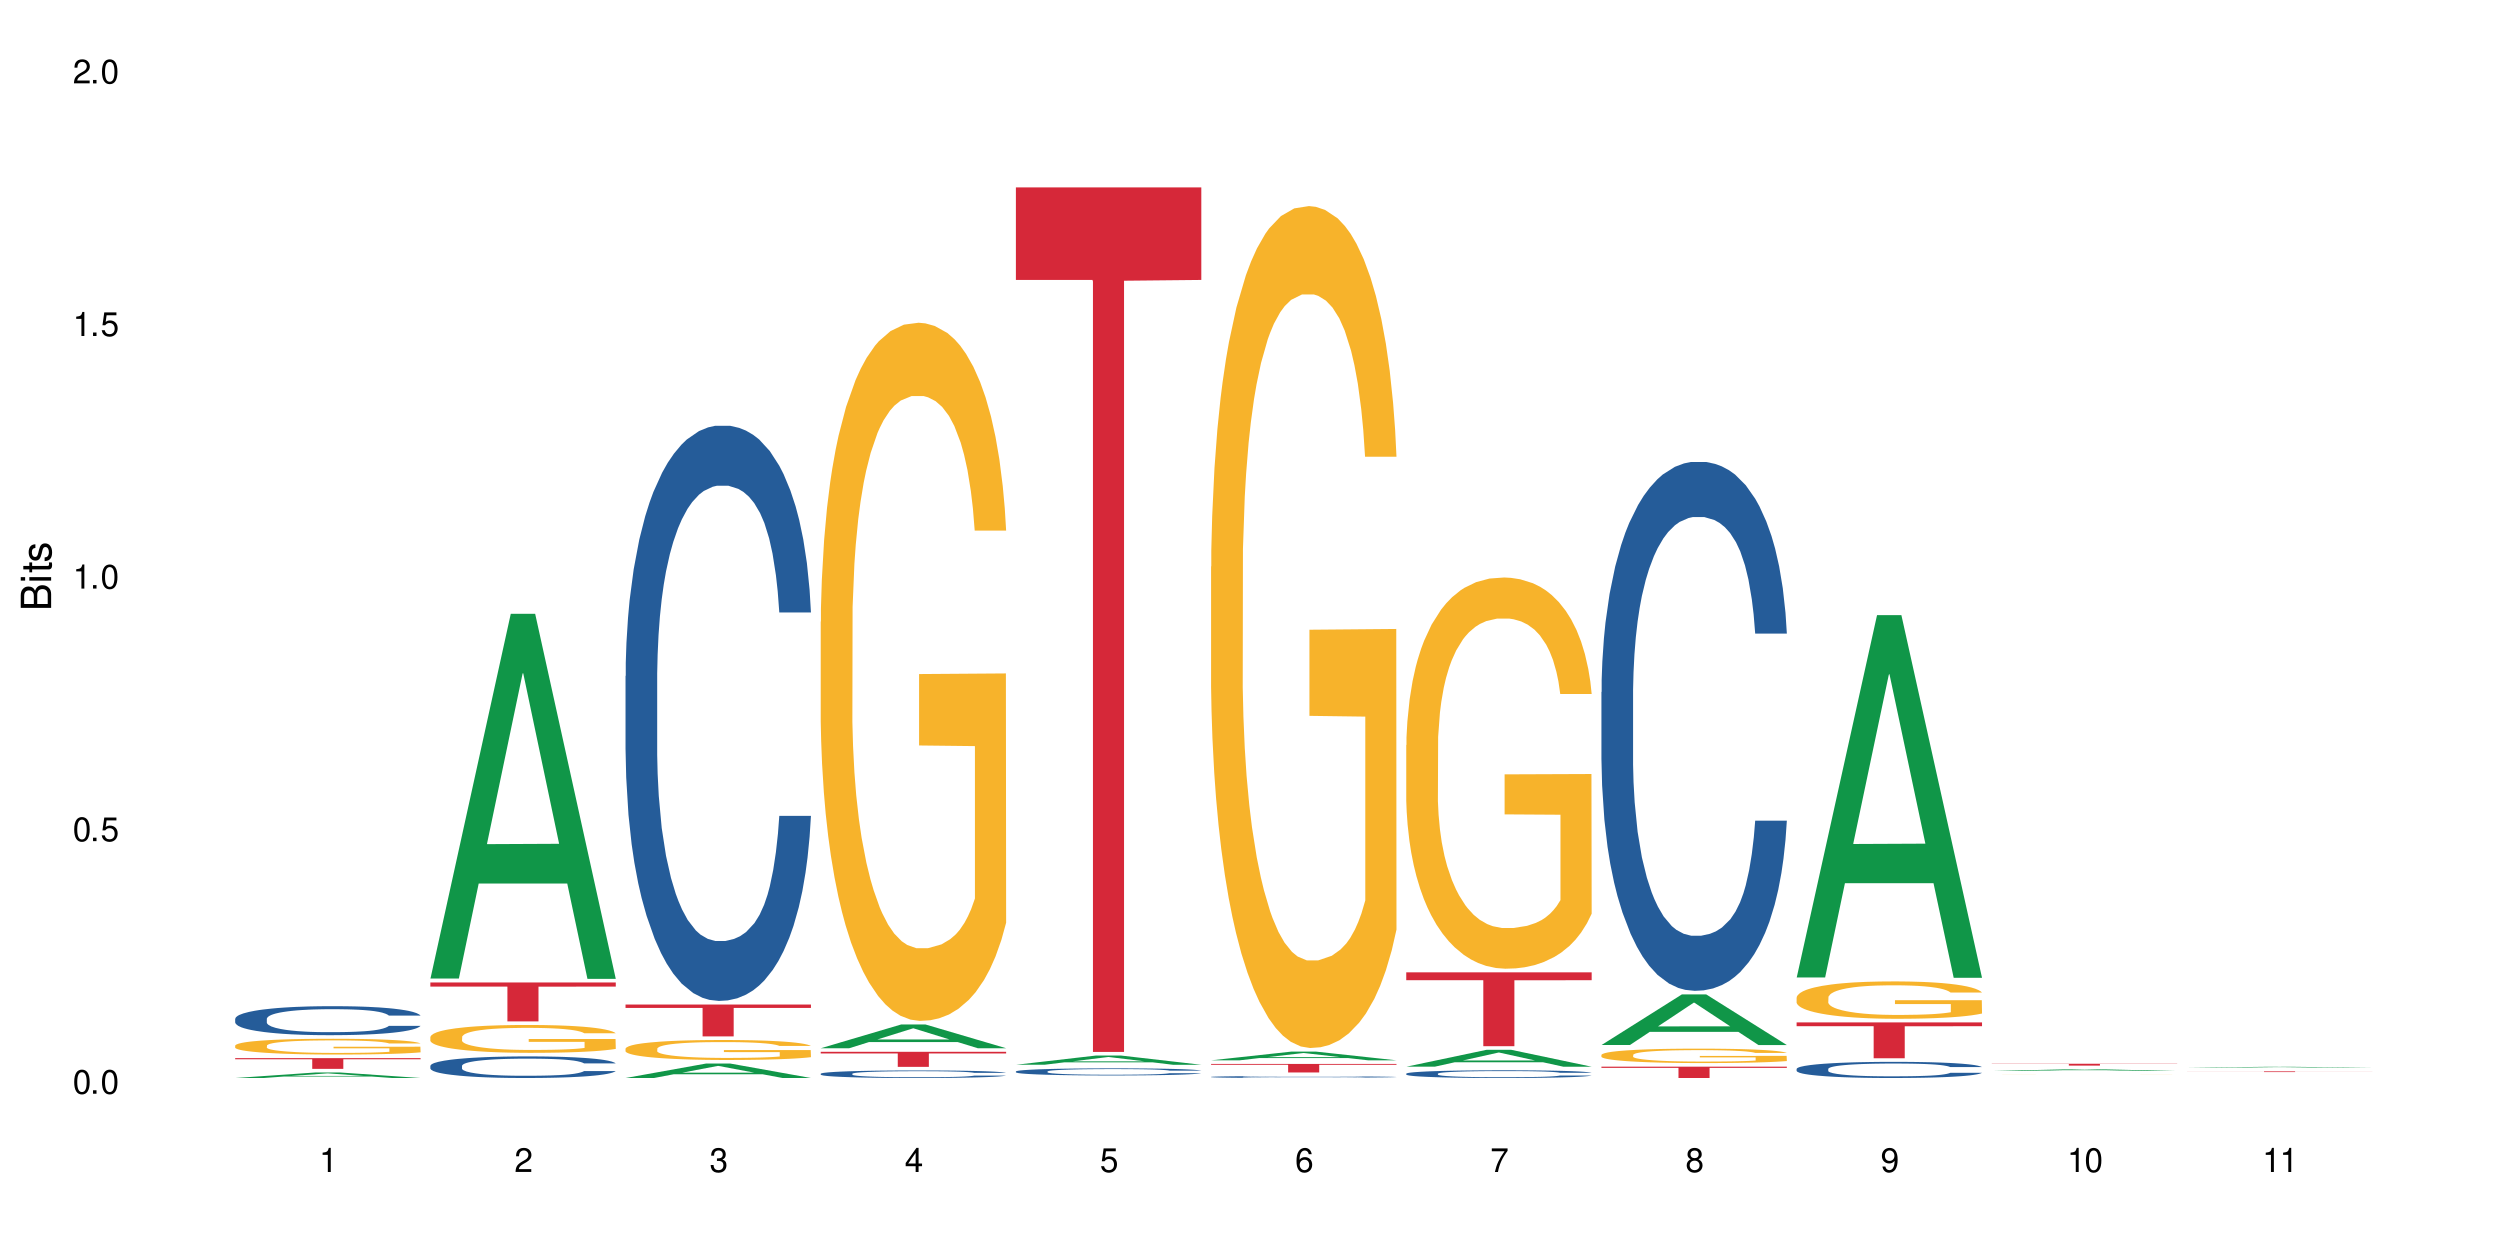 <?xml version="1.0" encoding="UTF-8"?>
<svg xmlns="http://www.w3.org/2000/svg" xmlns:xlink="http://www.w3.org/1999/xlink" width="720" height="360" viewBox="0 0 720 360">
<defs>
<g>
<g id="glyph-0-0">
</g>
<g id="glyph-0-1">
<path d="M 2.641 -6.938 C 2 -6.938 1.422 -6.656 1.078 -6.172 C 0.641 -5.562 0.406 -4.641 0.406 -3.359 C 0.406 -1.016 1.188 0.219 2.641 0.219 C 4.078 0.219 4.859 -1.016 4.859 -3.297 C 4.859 -4.641 4.656 -5.547 4.203 -6.172 C 3.844 -6.656 3.281 -6.938 2.641 -6.938 Z M 2.641 -6.188 C 3.547 -6.188 4 -5.25 4 -3.375 C 4 -1.406 3.562 -0.484 2.625 -0.484 C 1.734 -0.484 1.281 -1.438 1.281 -3.344 C 1.281 -5.25 1.734 -6.188 2.641 -6.188 Z M 2.641 -6.188 "/>
</g>
<g id="glyph-0-2">
<path d="M 1.828 -1 L 0.828 -1 L 0.828 0 L 1.828 0 Z M 1.828 -1 "/>
</g>
<g id="glyph-0-3">
<path d="M 4.562 -6.797 L 1.062 -6.797 L 0.547 -3.094 L 1.328 -3.094 C 1.719 -3.562 2.047 -3.734 2.578 -3.734 C 3.484 -3.734 4.062 -3.109 4.062 -2.094 C 4.062 -1.125 3.484 -0.531 2.578 -0.531 C 1.828 -0.531 1.375 -0.906 1.188 -1.672 L 0.328 -1.672 C 0.453 -1.109 0.547 -0.844 0.75 -0.594 C 1.125 -0.078 1.828 0.219 2.594 0.219 C 3.969 0.219 4.922 -0.781 4.922 -2.219 C 4.922 -3.562 4.031 -4.484 2.719 -4.484 C 2.25 -4.484 1.859 -4.359 1.469 -4.062 L 1.734 -5.969 L 4.562 -5.969 Z M 4.562 -6.797 "/>
</g>
<g id="glyph-0-4">
<path d="M 2.484 -4.938 L 2.484 0 L 3.328 0 L 3.328 -6.938 L 2.766 -6.938 C 2.469 -5.875 2.281 -5.734 0.984 -5.562 L 0.984 -4.938 Z M 2.484 -4.938 "/>
</g>
<g id="glyph-0-5">
<path d="M 4.859 -0.828 L 1.281 -0.828 C 1.359 -1.406 1.672 -1.781 2.5 -2.281 L 3.469 -2.828 C 4.406 -3.344 4.906 -4.062 4.906 -4.906 C 4.906 -5.484 4.672 -6.031 4.266 -6.406 C 3.859 -6.766 3.375 -6.938 2.719 -6.938 C 1.859 -6.938 1.219 -6.625 0.844 -6.031 C 0.609 -5.672 0.5 -5.234 0.484 -4.531 L 1.328 -4.531 C 1.359 -5.016 1.406 -5.281 1.531 -5.516 C 1.75 -5.938 2.188 -6.203 2.703 -6.203 C 3.469 -6.203 4.031 -5.641 4.031 -4.891 C 4.031 -4.344 3.719 -3.859 3.125 -3.516 L 2.234 -3 C 0.812 -2.172 0.406 -1.531 0.328 -0.016 L 4.859 -0.016 Z M 4.859 -0.828 "/>
</g>
<g id="glyph-0-6">
<path d="M 2.125 -3.188 L 2.578 -3.188 C 3.5 -3.188 3.984 -2.766 3.984 -1.922 C 3.984 -1.062 3.469 -0.531 2.594 -0.531 C 1.656 -0.531 1.203 -1 1.156 -2.016 L 0.312 -2.016 C 0.344 -1.453 0.438 -1.094 0.609 -0.781 C 0.953 -0.109 1.625 0.219 2.547 0.219 C 3.953 0.219 4.859 -0.625 4.859 -1.938 C 4.859 -2.828 4.516 -3.297 3.703 -3.594 C 4.344 -3.844 4.656 -4.328 4.656 -5.031 C 4.656 -6.219 3.875 -6.938 2.578 -6.938 C 1.203 -6.938 0.484 -6.172 0.453 -4.703 L 1.297 -4.703 C 1.312 -5.125 1.344 -5.359 1.453 -5.578 C 1.641 -5.969 2.062 -6.203 2.594 -6.203 C 3.344 -6.203 3.797 -5.75 3.797 -5 C 3.797 -4.516 3.609 -4.219 3.25 -4.047 C 3.016 -3.953 2.703 -3.922 2.125 -3.906 Z M 2.125 -3.188 "/>
</g>
<g id="glyph-0-7">
<path d="M 3.141 -1.672 L 3.141 0 L 3.984 0 L 3.984 -1.672 L 4.984 -1.672 L 4.984 -2.438 L 3.984 -2.438 L 3.984 -6.938 L 3.359 -6.938 L 0.266 -2.578 L 0.266 -1.672 Z M 3.141 -2.438 L 1 -2.438 L 3.141 -5.5 Z M 3.141 -2.438 "/>
</g>
<g id="glyph-0-8">
<path d="M 4.781 -5.125 C 4.609 -6.266 3.891 -6.938 2.844 -6.938 C 2.094 -6.938 1.422 -6.578 1.031 -5.953 C 0.594 -5.266 0.406 -4.422 0.406 -3.172 C 0.406 -2 0.578 -1.25 0.984 -0.641 C 1.359 -0.078 1.953 0.219 2.703 0.219 C 3.984 0.219 4.922 -0.75 4.922 -2.094 C 4.922 -3.375 4.062 -4.281 2.844 -4.281 C 2.172 -4.281 1.641 -4.031 1.281 -3.516 C 1.281 -5.234 1.828 -6.188 2.797 -6.188 C 3.391 -6.188 3.797 -5.797 3.938 -5.125 Z M 2.734 -3.531 C 3.547 -3.531 4.062 -2.953 4.062 -2.031 C 4.062 -1.156 3.484 -0.531 2.703 -0.531 C 1.922 -0.531 1.328 -1.188 1.328 -2.078 C 1.328 -2.938 1.906 -3.531 2.734 -3.531 Z M 2.734 -3.531 "/>
</g>
<g id="glyph-0-9">
<path d="M 4.984 -6.797 L 0.438 -6.797 L 0.438 -5.969 L 4.109 -5.969 C 2.5 -3.656 1.828 -2.234 1.328 0 L 2.219 0 C 2.594 -2.172 3.453 -4.047 4.984 -6.094 Z M 4.984 -6.797 "/>
</g>
<g id="glyph-0-10">
<path d="M 3.75 -3.656 C 4.469 -4.094 4.688 -4.438 4.688 -5.078 C 4.688 -6.172 3.844 -6.938 2.641 -6.938 C 1.438 -6.938 0.594 -6.172 0.594 -5.094 C 0.594 -4.438 0.812 -4.094 1.516 -3.656 C 0.734 -3.266 0.359 -2.703 0.359 -1.922 C 0.359 -0.656 1.281 0.219 2.641 0.219 C 3.984 0.219 4.922 -0.656 4.922 -1.922 C 4.922 -2.703 4.531 -3.266 3.75 -3.656 Z M 2.641 -6.188 C 3.359 -6.188 3.812 -5.75 3.812 -5.062 C 3.812 -4.406 3.344 -3.984 2.641 -3.984 C 1.922 -3.984 1.453 -4.406 1.453 -5.078 C 1.453 -5.75 1.922 -6.188 2.641 -6.188 Z M 2.641 -3.266 C 3.484 -3.266 4.062 -2.719 4.062 -1.906 C 4.062 -1.078 3.484 -0.531 2.625 -0.531 C 1.797 -0.531 1.219 -1.094 1.219 -1.906 C 1.219 -2.719 1.781 -3.266 2.641 -3.266 Z M 2.641 -3.266 "/>
</g>
<g id="glyph-0-11">
<path d="M 0.516 -1.578 C 0.672 -0.453 1.406 0.219 2.438 0.219 C 3.188 0.219 3.859 -0.141 4.266 -0.766 C 4.688 -1.453 4.891 -2.297 4.891 -3.547 C 4.891 -4.719 4.703 -5.453 4.312 -6.078 C 3.938 -6.641 3.344 -6.938 2.594 -6.938 C 1.297 -6.938 0.359 -5.969 0.359 -4.625 C 0.359 -3.344 1.234 -2.453 2.453 -2.453 C 3.094 -2.453 3.578 -2.672 4.016 -3.203 C 4 -1.484 3.469 -0.531 2.5 -0.531 C 1.906 -0.531 1.484 -0.906 1.359 -1.578 Z M 2.578 -6.203 C 3.375 -6.203 3.969 -5.531 3.969 -4.641 C 3.969 -3.797 3.391 -3.188 2.547 -3.188 C 1.734 -3.188 1.234 -3.766 1.234 -4.688 C 1.234 -5.562 1.797 -6.203 2.578 -6.203 Z M 2.578 -6.203 "/>
</g>
<g id="glyph-1-0">
</g>
<g id="glyph-1-1">
<path d="M 0 -0.953 L 0 -4.891 C 0 -5.719 -0.234 -6.344 -0.734 -6.797 C -1.188 -7.234 -1.812 -7.469 -2.5 -7.469 C -3.547 -7.469 -4.188 -7 -4.625 -5.875 C -4.984 -6.688 -5.625 -7.094 -6.531 -7.094 C -7.172 -7.094 -7.734 -6.859 -8.141 -6.391 C -8.562 -5.922 -8.75 -5.344 -8.75 -4.5 L -8.75 -0.953 Z M -4.984 -2.062 L -7.766 -2.062 L -7.766 -4.219 C -7.766 -4.844 -7.688 -5.203 -7.453 -5.5 C -7.219 -5.812 -6.859 -5.969 -6.375 -5.969 C -5.891 -5.969 -5.531 -5.812 -5.297 -5.5 C -5.062 -5.203 -4.984 -4.844 -4.984 -4.219 Z M -0.984 -2.062 L -4 -2.062 L -4 -4.781 C -4 -5.766 -3.438 -6.359 -2.484 -6.359 C -1.547 -6.359 -0.984 -5.766 -0.984 -4.781 Z M -0.984 -2.062 "/>
</g>
<g id="glyph-1-2">
<path d="M -6.281 -1.797 L -6.281 -0.797 L 0 -0.797 L 0 -1.797 Z M -8.75 -1.797 L -8.75 -0.797 L -7.484 -0.797 L -7.484 -1.797 Z M -8.75 -1.797 "/>
</g>
<g id="glyph-1-3">
<path d="M -6.281 -3.047 L -6.281 -2.016 L -8.016 -2.016 L -8.016 -1.016 L -6.281 -1.016 L -6.281 -0.172 L -5.469 -0.172 L -5.469 -1.016 L -0.719 -1.016 C -0.078 -1.016 0.281 -1.453 0.281 -2.234 C 0.281 -2.5 0.25 -2.719 0.188 -3.047 L -0.641 -3.047 C -0.609 -2.906 -0.594 -2.766 -0.594 -2.562 C -0.594 -2.141 -0.719 -2.016 -1.156 -2.016 L -5.469 -2.016 L -5.469 -3.047 Z M -6.281 -3.047 "/>
</g>
<g id="glyph-1-4">
<path d="M -4.531 -5.25 C -5.766 -5.25 -6.469 -4.422 -6.469 -2.969 C -6.469 -1.516 -5.719 -0.562 -4.547 -0.562 C -3.562 -0.562 -3.094 -1.062 -2.734 -2.562 L -2.516 -3.484 C -2.344 -4.188 -2.094 -4.469 -1.641 -4.469 C -1.047 -4.469 -0.641 -3.875 -0.641 -3 C -0.641 -2.453 -0.797 -2 -1.062 -1.75 C -1.25 -1.594 -1.422 -1.531 -1.875 -1.469 L -1.875 -0.406 C -0.422 -0.453 0.281 -1.266 0.281 -2.922 C 0.281 -4.5 -0.5 -5.516 -1.719 -5.516 C -2.656 -5.516 -3.172 -4.984 -3.469 -3.734 L -3.703 -2.766 C -3.891 -1.953 -4.156 -1.609 -4.594 -1.609 C -5.188 -1.609 -5.547 -2.125 -5.547 -2.938 C -5.547 -3.75 -5.203 -4.172 -4.531 -4.203 Z M -4.531 -5.25 "/>
</g>
</g>
</defs>
<rect x="-72" y="-36" width="864" height="432" fill="rgb(100%, 100%, 100%)" fill-opacity="1"/>
<path fill-rule="nonzero" fill="rgb(6.275%, 58.824%, 28.235%)" fill-opacity="1" d="M 67.73 310.465 L 67.789 310.465 L 90.895 308.871 L 97.91 308.871 L 121.133 310.465 L 112.973 310.465 L 107.152 310.051 L 81.652 310.051 L 75.945 310.465 L 67.73 310.465 L 84.105 309.879 L 104.816 309.875 L 94.488 309.133 L 94.375 309.129 L 94.262 309.133 L 84.047 309.875 L 84.105 309.879 Z M 67.73 310.465 "/>
<path fill-rule="nonzero" fill="rgb(14.51%, 36.078%, 60%)" fill-opacity="1" d="M 67.73 293.418 L 67.797 293.41 L 67.797 293.227 L 67.992 292.938 L 68.449 292.57 L 68.902 292.316 L 70.074 291.867 L 71.703 291.434 L 73.398 291.098 L 74.633 290.898 L 75.742 290.746 L 78.281 290.465 L 79.91 290.316 L 81.668 290.188 L 83.816 290.059 L 85.379 289.984 L 88.895 289.859 L 91.5 289.809 L 93.52 289.785 L 97.883 289.785 L 100.488 289.816 L 102.375 289.852 L 104.461 289.914 L 106.219 289.984 L 109.281 290.148 L 112.016 290.363 L 113.254 290.484 L 115.207 290.723 L 116.703 290.953 L 117.746 291.148 L 118.918 291.434 L 119.961 291.777 L 120.742 292.164 L 121.133 292.492 L 112.016 292.492 L 111.559 292.188 L 111.039 291.953 L 110.062 291.637 L 109.086 291.418 L 107.715 291.195 L 106.48 291.051 L 104.785 290.906 L 103.289 290.812 L 101.727 290.746 L 100.227 290.699 L 97.363 290.652 L 94.039 290.652 L 92.805 290.668 L 90.262 290.73 L 88.895 290.785 L 86.941 290.891 L 85.574 290.988 L 83.945 291.141 L 82.84 291.273 L 81.473 291.469 L 80.496 291.645 L 79.387 291.898 L 78.738 292.09 L 78.152 292.301 L 77.629 292.555 L 77.238 292.82 L 76.977 293.105 L 76.848 293.379 L 76.848 294.562 L 76.977 294.836 L 77.305 295.156 L 78.152 295.621 L 79.387 296.027 L 80.82 296.348 L 82.188 296.578 L 82.969 296.684 L 84.012 296.805 L 85.641 296.957 L 87.984 297.109 L 89.352 297.172 L 91.438 297.234 L 93.586 297.262 L 96.449 297.262 L 98.988 297.234 L 100.684 297.195 L 102.441 297.133 L 104.852 297.004 L 106.348 296.883 L 107.652 296.738 L 108.629 296.59 L 109.281 296.469 L 110.258 296.234 L 111.039 295.973 L 111.625 295.707 L 112.016 295.445 L 121.133 295.445 L 120.742 295.754 L 120.156 296.051 L 119.57 296.27 L 118.656 296.539 L 117.613 296.773 L 116.117 297.043 L 114.879 297.219 L 113.254 297.41 L 111.754 297.555 L 110.125 297.684 L 107.715 297.836 L 106.152 297.91 L 104.461 297.98 L 102.441 298.043 L 99.902 298.094 L 97.168 298.125 L 94.625 298.133 L 91.891 298.117 L 89.871 298.086 L 87.203 298.02 L 83.883 297.883 L 81.473 297.738 L 79.582 297.59 L 77.957 297.438 L 76.133 297.234 L 73.789 296.898 L 72.355 296.637 L 71.379 296.422 L 70.27 296.125 L 69.488 295.859 L 68.578 295.43 L 67.926 294.891 L 67.73 294.469 Z M 67.73 293.418 "/>
<path fill-rule="nonzero" fill="rgb(96.863%, 70.196%, 16.863%)" fill-opacity="1" d="M 67.73 301.113 L 67.797 301.109 L 67.797 301.023 L 68.055 300.836 L 68.707 300.578 L 69.555 300.367 L 70.465 300.203 L 71.051 300.113 L 72.027 299.988 L 72.875 299.898 L 75.023 299.711 L 77.762 299.539 L 79.258 299.461 L 80.949 299.391 L 83.359 299.312 L 84.469 299.285 L 87.855 299.219 L 91.695 299.176 L 95.93 299.164 L 97.883 299.168 L 100.555 299.184 L 104.199 299.23 L 106.285 299.27 L 107.91 299.312 L 109.605 299.367 L 111.688 299.449 L 113.645 299.551 L 115.207 299.648 L 116.77 299.773 L 118.07 299.906 L 119.18 300.051 L 120.156 300.227 L 120.742 300.371 L 121.133 300.52 L 112.078 300.52 L 111.559 300.371 L 110.973 300.262 L 109.996 300.121 L 109.02 300.023 L 108.043 299.945 L 106.219 299.836 L 104.656 299.77 L 102.703 299.711 L 100.812 299.676 L 98.664 299.648 L 97.363 299.641 L 93.91 299.641 L 90.785 299.672 L 88.961 299.703 L 87.66 299.738 L 85.836 299.801 L 84.727 299.848 L 84.078 299.883 L 82.125 300.012 L 80.82 300.129 L 80.105 300.207 L 79.191 300.332 L 78.543 300.441 L 77.824 300.609 L 77.434 300.734 L 76.914 301.016 L 76.848 301.766 L 77.043 301.922 L 77.434 302.094 L 77.957 302.242 L 78.738 302.398 L 79.52 302.52 L 80.887 302.684 L 82.059 302.789 L 82.969 302.859 L 84.727 302.973 L 85.445 303.012 L 87.137 303.086 L 88.895 303.145 L 91.047 303.191 L 92.672 303.219 L 95.277 303.238 L 98.598 303.238 L 102.508 303.215 L 104.98 303.18 L 106.676 303.148 L 107.781 303.117 L 109.148 303.074 L 110.125 303.031 L 111.039 302.984 L 112.145 302.914 L 112.145 301.922 L 96.059 301.918 L 96.059 301.453 L 121.066 301.449 L 121.133 303.074 L 119.766 303.184 L 118.07 303.293 L 116.441 303.375 L 114.75 303.445 L 112.34 303.523 L 110.387 303.574 L 107.391 303.633 L 104.656 303.672 L 101.789 303.695 L 99.25 303.707 L 96.254 303.711 L 93.586 303.703 L 90.719 303.68 L 88.441 303.645 L 86.355 303.605 L 84.273 303.551 L 81.668 303.465 L 79.973 303.391 L 78.215 303.305 L 76.457 303.203 L 74.895 303.09 L 73.852 303 L 72.812 302.902 L 71.703 302.777 L 70.66 302.637 L 69.879 302.508 L 69.164 302.363 L 68.645 302.227 L 68.121 302.039 L 67.859 301.887 L 67.73 301.762 Z M 67.73 301.113 "/>
<path fill-rule="nonzero" fill="rgb(83.922%, 15.686%, 22.353%)" fill-opacity="1" d="M 67.73 304.742 L 121.133 304.742 L 121.133 305.074 L 98.875 305.078 L 98.875 307.84 L 89.922 307.84 L 89.922 305.078 L 89.793 305.074 L 67.73 305.074 Z M 67.73 304.742 "/>
<path fill-rule="nonzero" fill="rgb(6.275%, 58.824%, 28.235%)" fill-opacity="1" d="M 123.941 281.816 L 124 281.715 L 147.105 176.766 L 154.125 176.766 L 177.344 281.914 L 169.184 281.914 L 163.367 254.465 L 137.863 254.465 L 132.156 281.816 L 123.941 281.816 L 140.316 243.113 L 161.027 243.012 L 150.699 193.945 L 150.586 193.844 L 150.473 194.141 L 140.258 243.012 L 140.316 243.113 Z M 123.941 281.816 "/>
<path fill-rule="nonzero" fill="rgb(14.51%, 36.078%, 60%)" fill-opacity="1" d="M 123.941 306.953 L 124.008 306.949 L 124.008 306.812 L 124.203 306.594 L 124.66 306.324 L 125.113 306.137 L 126.285 305.801 L 127.914 305.477 L 129.609 305.227 L 130.844 305.078 L 131.953 304.965 L 134.492 304.754 L 136.121 304.645 L 137.879 304.551 L 140.027 304.453 L 141.59 304.395 L 145.109 304.305 L 147.711 304.266 L 149.73 304.246 L 154.094 304.246 L 156.699 304.27 L 158.59 304.301 L 160.672 304.344 L 162.43 304.395 L 165.492 304.52 L 168.227 304.68 L 169.465 304.77 L 171.418 304.945 L 172.914 305.117 L 173.957 305.266 L 175.129 305.477 L 176.172 305.73 L 176.953 306.02 L 177.344 306.266 L 168.227 306.266 L 167.77 306.039 L 167.25 305.863 L 166.273 305.629 L 165.297 305.465 L 163.93 305.301 L 162.691 305.191 L 160.996 305.082 L 159.5 305.016 L 157.938 304.965 L 156.438 304.93 L 153.574 304.895 L 150.254 304.895 L 149.016 304.906 L 146.477 304.953 L 145.109 304.992 L 143.152 305.07 L 141.785 305.145 L 140.156 305.258 L 139.051 305.355 L 137.684 305.504 L 136.707 305.633 L 135.598 305.824 L 134.949 305.965 L 134.363 306.125 L 133.84 306.312 L 133.449 306.512 L 133.191 306.719 L 133.059 306.926 L 133.059 307.805 L 133.191 308.012 L 133.516 308.25 L 134.363 308.598 L 135.598 308.898 L 137.031 309.137 L 138.398 309.309 L 139.18 309.387 L 140.223 309.477 L 141.852 309.59 L 144.195 309.703 L 145.562 309.75 L 147.648 309.797 L 149.797 309.816 L 152.66 309.816 L 155.203 309.797 L 156.895 309.766 L 158.652 309.723 L 161.062 309.625 L 162.559 309.535 L 163.863 309.426 L 164.84 309.316 L 165.492 309.227 L 166.469 309.051 L 167.25 308.859 L 167.836 308.66 L 168.227 308.465 L 177.344 308.465 L 176.953 308.691 L 176.367 308.914 L 175.781 309.078 L 174.867 309.277 L 173.828 309.453 L 172.328 309.652 L 171.09 309.785 L 169.465 309.926 L 167.965 310.035 L 166.336 310.129 L 163.93 310.246 L 162.363 310.301 L 160.672 310.352 L 158.652 310.398 L 156.113 310.438 L 153.379 310.461 L 150.84 310.465 L 148.102 310.453 L 146.086 310.434 L 143.414 310.383 L 140.094 310.277 L 137.684 310.172 L 135.793 310.062 L 134.168 309.949 L 132.344 309.797 L 130 309.547 L 128.566 309.352 L 127.59 309.191 L 126.48 308.973 L 125.699 308.773 L 124.789 308.453 L 124.137 308.051 L 123.941 307.738 Z M 123.941 306.953 "/>
<path fill-rule="nonzero" fill="rgb(96.863%, 70.196%, 16.863%)" fill-opacity="1" d="M 123.941 298.629 L 124.008 298.621 L 124.008 298.477 L 124.27 298.145 L 124.918 297.691 L 125.766 297.316 L 126.676 297.023 L 127.266 296.871 L 128.242 296.648 L 129.086 296.488 L 131.234 296.16 L 133.973 295.852 L 135.469 295.719 L 137.164 295.594 L 139.57 295.453 L 140.68 295.402 L 144.066 295.285 L 147.906 295.211 L 152.141 295.191 L 154.094 295.199 L 156.766 295.227 L 160.41 295.309 L 162.496 295.383 L 164.125 295.453 L 165.816 295.551 L 167.902 295.695 L 169.855 295.871 L 171.418 296.047 L 172.98 296.27 L 174.281 296.504 L 175.391 296.758 L 176.367 297.066 L 176.953 297.324 L 177.344 297.582 L 168.293 297.582 L 167.77 297.324 L 167.184 297.125 L 166.207 296.883 L 165.23 296.707 L 164.254 296.57 L 162.43 296.379 L 160.867 296.262 L 158.914 296.16 L 157.023 296.094 L 154.875 296.047 L 153.574 296.035 L 150.121 296.035 L 146.996 296.086 L 145.172 296.145 L 143.871 296.203 L 142.047 296.312 L 140.941 296.398 L 140.289 296.457 L 138.336 296.688 L 137.031 296.891 L 136.316 297.031 L 135.402 297.25 L 134.754 297.449 L 134.035 297.742 L 133.645 297.961 L 133.125 298.461 L 133.059 299.781 L 133.254 300.059 L 133.645 300.359 L 134.168 300.621 L 134.949 300.902 L 135.73 301.113 L 137.098 301.398 L 138.27 301.59 L 139.18 301.715 L 140.941 301.914 L 141.656 301.98 L 143.348 302.109 L 145.109 302.215 L 147.258 302.301 L 148.883 302.344 L 151.488 302.383 L 154.812 302.383 L 158.719 302.34 L 161.191 302.281 L 162.887 302.219 L 163.992 302.168 L 165.359 302.09 L 166.336 302.016 L 167.25 301.934 L 168.355 301.809 L 168.355 300.059 L 152.27 300.051 L 152.27 299.23 L 177.277 299.223 L 177.344 302.09 L 175.977 302.285 L 174.281 302.477 L 172.656 302.625 L 170.961 302.75 L 168.551 302.887 L 166.598 302.977 L 163.602 303.078 L 160.867 303.145 L 158 303.188 L 155.461 303.211 L 152.465 303.219 L 149.797 303.203 L 146.93 303.16 L 144.652 303.102 L 142.566 303.027 L 140.484 302.934 L 137.879 302.777 L 136.188 302.652 L 134.426 302.5 L 132.668 302.316 L 131.105 302.117 L 130.062 301.965 L 129.023 301.789 L 127.914 301.566 L 126.871 301.32 L 126.09 301.09 L 125.375 300.836 L 124.855 300.594 L 124.332 300.262 L 124.074 300 L 123.941 299.773 Z M 123.941 298.629 "/>
<path fill-rule="nonzero" fill="rgb(83.922%, 15.686%, 22.353%)" fill-opacity="1" d="M 123.941 282.945 L 177.344 282.945 L 177.344 284.145 L 155.086 284.156 L 155.086 294.16 L 146.133 294.16 L 146.133 284.164 L 146.004 284.145 L 123.941 284.145 Z M 123.941 282.945 "/>
<path fill-rule="nonzero" fill="rgb(6.275%, 58.824%, 28.235%)" fill-opacity="1" d="M 180.152 310.461 L 180.211 310.457 L 203.316 306.305 L 210.336 306.305 L 233.555 310.465 L 225.395 310.465 L 219.578 309.379 L 194.074 309.379 L 188.371 310.461 L 180.152 310.461 L 196.527 308.93 L 217.238 308.926 L 206.91 306.984 L 206.797 306.98 L 206.684 306.992 L 196.473 308.926 L 196.527 308.93 Z M 180.152 310.461 "/>
<path fill-rule="nonzero" fill="rgb(14.51%, 36.078%, 60%)" fill-opacity="1" d="M 180.152 194.703 L 180.219 194.551 L 180.219 190.918 L 180.414 185.164 L 180.871 177.895 L 181.324 172.898 L 182.5 163.965 L 184.125 155.336 L 185.82 148.676 L 187.059 144.738 L 188.164 141.711 L 190.703 136.109 L 192.332 133.23 L 194.09 130.656 L 196.238 128.082 L 197.801 126.57 L 201.32 124.148 L 203.922 123.086 L 205.941 122.633 L 210.305 122.633 L 212.91 123.238 L 214.801 123.996 L 216.883 125.207 L 218.641 126.57 L 221.703 129.902 L 224.438 134.141 L 225.676 136.562 L 227.629 141.258 L 229.125 145.797 L 230.168 149.734 L 231.34 155.336 L 232.383 162.148 L 233.164 169.871 L 233.555 176.383 L 224.438 176.383 L 223.98 170.324 L 223.461 165.633 L 222.484 159.426 L 221.508 155.035 L 220.141 150.645 L 218.902 147.766 L 217.207 144.891 L 215.711 143.074 L 214.148 141.711 L 212.648 140.801 L 209.785 139.895 L 206.465 139.895 L 205.227 140.195 L 202.688 141.406 L 201.32 142.469 L 199.363 144.586 L 197.996 146.555 L 196.371 149.582 L 195.262 152.156 L 193.895 156.094 L 192.918 159.574 L 191.812 164.57 L 191.16 168.355 L 190.574 172.598 L 190.051 177.594 L 189.66 182.891 L 189.402 188.492 L 189.27 193.945 L 189.27 217.41 L 189.402 222.863 L 189.727 229.223 L 190.574 238.457 L 191.812 246.48 L 193.242 252.84 L 194.609 257.383 L 195.395 259.5 L 196.434 261.926 L 198.062 264.953 L 200.406 267.98 L 201.773 269.191 L 203.859 270.402 L 206.008 271.008 L 208.875 271.008 L 211.414 270.402 L 213.105 269.645 L 214.863 268.434 L 217.273 265.859 L 218.773 263.438 L 220.074 260.562 L 221.051 257.684 L 221.703 255.262 L 222.68 250.57 L 223.461 245.422 L 224.047 240.121 L 224.438 234.973 L 233.555 234.973 L 233.164 241.031 L 232.578 246.934 L 231.992 251.324 L 231.082 256.625 L 230.039 261.32 L 228.539 266.617 L 227.305 270.102 L 225.676 273.887 L 224.176 276.762 L 222.551 279.336 L 220.141 282.363 L 218.578 283.879 L 216.883 285.238 L 214.863 286.453 L 212.324 287.512 L 209.59 288.117 L 207.051 288.27 L 204.316 287.965 L 202.297 287.359 L 199.625 285.996 L 196.305 283.273 L 193.895 280.395 L 192.008 277.52 L 190.379 274.492 L 188.555 270.402 L 186.211 263.742 L 184.777 258.594 L 183.801 254.355 L 182.695 248.449 L 181.914 243.148 L 181 234.672 L 180.348 223.922 L 180.152 215.594 Z M 180.152 194.703 "/>
<path fill-rule="nonzero" fill="rgb(96.863%, 70.196%, 16.863%)" fill-opacity="1" d="M 180.152 301.984 L 180.219 301.98 L 180.219 301.875 L 180.48 301.637 L 181.129 301.312 L 181.977 301.043 L 182.891 300.832 L 183.477 300.723 L 184.453 300.566 L 185.297 300.449 L 187.449 300.215 L 190.184 299.992 L 191.68 299.898 L 193.375 299.809 L 195.785 299.707 L 196.891 299.672 L 200.277 299.586 L 204.121 299.535 L 208.352 299.52 L 210.305 299.523 L 212.977 299.547 L 216.621 299.602 L 218.707 299.656 L 220.336 299.707 L 222.027 299.777 L 224.113 299.883 L 226.066 300.008 L 227.629 300.133 L 229.191 300.293 L 230.492 300.461 L 231.602 300.645 L 232.578 300.863 L 233.164 301.051 L 233.555 301.234 L 224.504 301.234 L 223.98 301.051 L 223.395 300.906 L 222.418 300.734 L 221.441 300.605 L 220.465 300.508 L 218.641 300.371 L 217.078 300.285 L 215.125 300.215 L 213.238 300.164 L 211.086 300.133 L 209.785 300.125 L 206.332 300.125 L 203.207 300.16 L 201.383 300.203 L 200.082 300.246 L 198.258 300.324 L 197.152 300.387 L 196.5 300.43 L 194.547 300.59 L 193.242 300.738 L 192.527 300.84 L 191.617 300.996 L 190.965 301.137 L 190.246 301.348 L 189.855 301.508 L 189.336 301.863 L 189.27 302.809 L 189.465 303.012 L 189.855 303.227 L 190.379 303.414 L 191.16 303.613 L 191.941 303.766 L 193.309 303.973 L 194.48 304.109 L 195.395 304.199 L 197.152 304.34 L 197.867 304.387 L 199.562 304.48 L 201.32 304.555 L 203.469 304.617 L 205.098 304.648 L 207.699 304.676 L 211.023 304.676 L 214.93 304.645 L 217.402 304.602 L 219.098 304.562 L 220.203 304.523 L 221.57 304.465 L 222.551 304.414 L 223.461 304.355 L 224.566 304.266 L 224.566 303.012 L 208.484 303.004 L 208.484 302.414 L 233.488 302.41 L 233.555 304.465 L 232.188 304.609 L 230.492 304.746 L 228.867 304.852 L 227.172 304.941 L 224.762 305.039 L 222.809 305.102 L 219.812 305.176 L 217.078 305.223 L 214.215 305.254 L 211.672 305.27 L 208.68 305.277 L 206.008 305.266 L 203.141 305.234 L 200.863 305.191 L 198.777 305.141 L 196.695 305.07 L 194.09 304.961 L 192.398 304.871 L 190.641 304.762 L 188.879 304.629 L 187.316 304.488 L 186.277 304.379 L 185.234 304.25 L 184.125 304.094 L 183.086 303.914 L 182.305 303.75 L 181.586 303.566 L 181.066 303.395 L 180.543 303.156 L 180.285 302.969 L 180.152 302.805 Z M 180.152 301.984 "/>
<path fill-rule="nonzero" fill="rgb(83.922%, 15.686%, 22.353%)" fill-opacity="1" d="M 180.152 289.297 L 233.555 289.297 L 233.555 290.281 L 211.301 290.289 L 211.301 298.488 L 202.344 298.488 L 202.344 290.301 L 202.215 290.281 L 180.152 290.281 Z M 180.152 289.297 "/>
<path fill-rule="nonzero" fill="rgb(6.275%, 58.824%, 28.235%)" fill-opacity="1" d="M 236.367 301.891 L 236.422 301.883 L 259.527 295.051 L 266.547 295.051 L 289.766 301.895 L 281.609 301.895 L 275.789 300.109 L 250.285 300.109 L 244.582 301.891 L 236.367 301.891 L 252.738 299.371 L 273.449 299.363 L 263.121 296.168 L 263.008 296.16 L 262.895 296.18 L 252.684 299.363 L 252.738 299.371 Z M 236.367 301.891 "/>
<path fill-rule="nonzero" fill="rgb(14.51%, 36.078%, 60%)" fill-opacity="1" d="M 236.367 309.234 L 236.43 309.23 L 236.43 309.184 L 236.625 309.109 L 237.082 309.012 L 237.539 308.949 L 238.711 308.828 L 240.34 308.715 L 242.031 308.629 L 243.27 308.578 L 244.375 308.535 L 246.914 308.461 L 248.543 308.426 L 250.301 308.391 L 252.449 308.355 L 254.016 308.336 L 257.531 308.305 L 260.137 308.293 L 262.152 308.285 L 266.516 308.285 L 269.121 308.293 L 271.012 308.305 L 273.094 308.32 L 274.852 308.336 L 277.914 308.383 L 280.648 308.438 L 281.887 308.469 L 283.84 308.531 L 285.34 308.59 L 286.379 308.641 L 287.551 308.715 L 288.594 308.805 L 289.375 308.906 L 289.766 308.992 L 280.648 308.992 L 280.191 308.914 L 279.672 308.852 L 278.695 308.77 L 277.719 308.711 L 276.352 308.652 L 275.113 308.617 L 273.422 308.578 L 271.922 308.555 L 270.359 308.535 L 268.863 308.523 L 265.996 308.512 L 262.676 308.512 L 261.438 308.516 L 258.898 308.531 L 257.531 308.547 L 255.578 308.574 L 254.211 308.602 L 252.582 308.641 L 251.473 308.676 L 250.105 308.727 L 249.129 308.773 L 248.023 308.836 L 247.371 308.887 L 246.785 308.941 L 246.266 309.008 L 245.875 309.078 L 245.613 309.152 L 245.484 309.223 L 245.484 309.535 L 245.613 309.605 L 245.938 309.688 L 246.785 309.809 L 248.023 309.918 L 249.457 310 L 250.824 310.059 L 251.605 310.086 L 252.645 310.121 L 254.273 310.16 L 256.617 310.199 L 257.984 310.215 L 260.07 310.23 L 262.219 310.238 L 265.086 310.238 L 267.625 310.23 L 269.316 310.223 L 271.074 310.203 L 273.484 310.172 L 274.984 310.141 L 276.285 310.102 L 277.262 310.062 L 277.914 310.031 L 278.891 309.969 L 279.672 309.902 L 280.258 309.832 L 280.648 309.766 L 289.766 309.766 L 289.375 309.844 L 288.789 309.922 L 288.203 309.98 L 287.293 310.051 L 286.25 310.113 L 284.75 310.18 L 283.516 310.227 L 281.887 310.277 L 280.387 310.316 L 278.762 310.348 L 276.352 310.387 L 274.789 310.41 L 273.094 310.426 L 271.074 310.441 L 268.535 310.457 L 265.801 310.465 L 263.262 310.465 L 260.527 310.461 L 258.508 310.453 L 255.836 310.438 L 252.516 310.402 L 250.105 310.363 L 248.219 310.324 L 246.59 310.285 L 244.766 310.23 L 242.422 310.145 L 240.988 310.074 L 240.012 310.02 L 238.906 309.941 L 238.125 309.871 L 237.211 309.762 L 236.562 309.617 L 236.367 309.508 Z M 236.367 309.234 "/>
<path fill-rule="nonzero" fill="rgb(96.863%, 70.196%, 16.863%)" fill-opacity="1" d="M 236.367 179.07 L 236.43 178.887 L 236.43 175.215 L 236.691 166.953 L 237.344 155.566 L 238.188 146.203 L 239.102 138.855 L 239.688 135 L 240.664 129.492 L 241.512 125.453 L 243.66 117.188 L 246.395 109.477 L 247.891 106.172 L 249.586 103.051 L 251.996 99.562 L 253.102 98.277 L 256.488 95.34 L 260.332 93.5 L 264.562 92.949 L 266.516 93.133 L 269.188 93.871 L 272.836 95.891 L 274.918 97.727 L 276.547 99.562 L 278.238 101.949 L 280.324 105.621 L 282.277 110.027 L 283.84 114.434 L 285.402 119.945 L 286.707 125.82 L 287.812 132.246 L 288.789 139.957 L 289.375 146.387 L 289.766 152.812 L 280.715 152.812 L 280.191 146.387 L 279.605 141.43 L 278.629 135.367 L 277.652 130.961 L 276.676 127.473 L 274.852 122.699 L 273.289 119.762 L 271.336 117.188 L 269.449 115.535 L 267.301 114.434 L 265.996 114.066 L 262.543 114.066 L 259.418 115.352 L 257.594 116.82 L 256.293 118.293 L 254.469 121.047 L 253.363 123.25 L 252.711 124.719 L 250.758 130.41 L 249.457 135.551 L 248.738 139.039 L 247.828 144.551 L 247.176 149.508 L 246.461 156.852 L 246.07 162.359 L 245.547 174.848 L 245.484 207.898 L 245.68 214.879 L 246.07 222.406 L 246.59 229.016 L 247.371 235.992 L 248.152 241.32 L 249.52 248.48 L 250.691 253.254 L 251.605 256.375 L 253.363 261.336 L 254.078 262.988 L 255.773 266.293 L 257.531 268.863 L 259.68 271.066 L 261.309 272.168 L 263.914 273.086 L 267.234 273.086 L 271.141 271.984 L 273.617 270.516 L 275.309 269.047 L 276.418 267.762 L 277.785 265.742 L 278.762 263.906 L 279.672 261.887 L 280.781 258.762 L 280.781 214.879 L 264.695 214.695 L 264.695 194.129 L 289.699 193.945 L 289.766 265.742 L 288.398 270.699 L 286.707 275.473 L 285.078 279.145 L 283.383 282.266 L 280.977 285.758 L 279.02 287.961 L 276.023 290.531 L 273.289 292.184 L 270.426 293.285 L 267.887 293.836 L 264.891 294.02 L 262.219 293.652 L 259.355 292.551 L 257.074 291.082 L 254.992 289.246 L 252.906 286.859 L 250.301 283 L 248.609 279.879 L 246.852 276.023 L 245.094 271.434 L 243.527 266.477 L 242.488 262.621 L 241.445 258.211 L 240.34 252.703 L 239.297 246.461 L 238.516 240.77 L 237.797 234.34 L 237.277 228.281 L 236.758 220.02 L 236.496 213.41 L 236.367 207.715 Z M 236.367 179.07 "/>
<path fill-rule="nonzero" fill="rgb(83.922%, 15.686%, 22.353%)" fill-opacity="1" d="M 236.367 302.926 L 289.766 302.926 L 289.766 303.391 L 267.512 303.395 L 267.512 307.254 L 258.555 307.254 L 258.555 303.398 L 258.426 303.391 L 236.367 303.391 Z M 236.367 302.926 "/>
<path fill-rule="nonzero" fill="rgb(6.275%, 58.824%, 28.235%)" fill-opacity="1" d="M 292.578 306.652 L 292.633 306.648 L 315.738 303.984 L 322.758 303.984 L 345.977 306.656 L 337.82 306.656 L 332 305.957 L 306.496 305.957 L 300.793 306.652 L 292.578 306.652 L 308.949 305.668 L 329.66 305.668 L 319.336 304.422 L 319.219 304.418 L 319.105 304.426 L 308.895 305.668 L 308.949 305.668 Z M 292.578 306.652 "/>
<path fill-rule="nonzero" fill="rgb(14.51%, 36.078%, 60%)" fill-opacity="1" d="M 292.578 308.574 L 292.641 308.574 L 292.641 308.527 L 292.836 308.457 L 293.293 308.367 L 293.75 308.305 L 294.922 308.195 L 296.551 308.09 L 298.242 308.008 L 299.48 307.957 L 300.586 307.922 L 303.125 307.852 L 304.754 307.816 L 306.512 307.785 L 308.664 307.754 L 310.227 307.734 L 313.742 307.703 L 316.348 307.691 L 318.367 307.684 L 322.73 307.684 L 325.332 307.691 L 327.223 307.703 L 329.305 307.719 L 331.066 307.734 L 334.125 307.773 L 336.859 307.828 L 338.098 307.859 L 340.051 307.914 L 341.551 307.973 L 342.59 308.02 L 343.762 308.09 L 344.805 308.172 L 345.586 308.27 L 345.977 308.348 L 336.859 308.348 L 336.406 308.273 L 335.883 308.215 L 334.906 308.141 L 333.93 308.086 L 332.562 308.031 L 331.324 307.996 L 329.633 307.961 L 328.133 307.938 L 326.57 307.922 L 325.074 307.91 L 322.207 307.898 L 318.887 307.898 L 317.648 307.902 L 315.109 307.918 L 313.742 307.93 L 311.789 307.957 L 310.422 307.98 L 308.793 308.02 L 307.684 308.051 L 306.316 308.098 L 305.34 308.141 L 304.234 308.203 L 303.582 308.25 L 302.996 308.301 L 302.477 308.363 L 302.086 308.43 L 301.824 308.5 L 301.695 308.566 L 301.695 308.855 L 301.824 308.922 L 302.148 309.004 L 302.996 309.117 L 304.234 309.215 L 305.668 309.293 L 307.035 309.352 L 307.816 309.375 L 308.859 309.406 L 310.484 309.441 L 312.832 309.48 L 314.199 309.496 L 316.281 309.512 L 318.43 309.52 L 321.297 309.52 L 323.836 309.512 L 325.527 309.5 L 327.289 309.484 L 329.695 309.453 L 331.195 309.426 L 332.496 309.391 L 333.473 309.355 L 334.125 309.324 L 335.102 309.266 L 335.883 309.203 L 336.469 309.137 L 336.859 309.074 L 345.977 309.074 L 345.586 309.148 L 345 309.223 L 344.414 309.273 L 343.504 309.34 L 342.461 309.398 L 340.965 309.465 L 339.727 309.508 L 338.098 309.555 L 336.602 309.59 L 334.973 309.621 L 332.562 309.66 L 331 309.676 L 329.305 309.695 L 327.289 309.707 L 324.746 309.723 L 322.012 309.73 L 319.473 309.73 L 316.738 309.727 L 314.719 309.719 L 312.047 309.703 L 308.727 309.668 L 306.316 309.633 L 304.43 309.598 L 302.801 309.562 L 300.977 309.512 L 298.633 309.43 L 297.199 309.363 L 296.223 309.312 L 295.117 309.238 L 294.336 309.176 L 293.422 309.07 L 292.773 308.938 L 292.578 308.832 Z M 292.578 308.574 "/>
<path fill-rule="nonzero" fill="rgb(83.922%, 15.686%, 22.353%)" fill-opacity="1" d="M 292.578 53.969 L 345.977 53.969 L 345.977 80.621 L 323.723 80.852 L 323.723 302.953 L 314.77 302.953 L 314.77 81.086 L 314.637 80.621 L 292.578 80.621 Z M 292.578 53.969 "/>
<path fill-rule="nonzero" fill="rgb(6.275%, 58.824%, 28.235%)" fill-opacity="1" d="M 348.789 305.375 L 348.844 305.371 L 371.953 302.859 L 378.969 302.859 L 402.188 305.375 L 394.031 305.375 L 388.211 304.719 L 362.711 304.719 L 357.004 305.375 L 348.789 305.375 L 365.164 304.449 L 385.871 304.445 L 375.547 303.273 L 375.434 303.27 L 375.316 303.277 L 365.105 304.445 L 365.164 304.449 Z M 348.789 305.375 "/>
<path fill-rule="nonzero" fill="rgb(14.51%, 36.078%, 60%)" fill-opacity="1" d="M 348.789 310.145 L 348.852 310.145 L 348.852 310.133 L 349.051 310.113 L 349.504 310.086 L 349.961 310.07 L 351.133 310.039 L 352.762 310.008 L 354.453 309.988 L 355.691 309.973 L 356.797 309.961 L 359.34 309.945 L 360.965 309.934 L 362.727 309.926 L 364.875 309.914 L 366.438 309.91 L 369.953 309.902 L 372.559 309.898 L 381.547 309.898 L 383.434 309.902 L 385.52 309.906 L 387.277 309.91 L 390.336 309.922 L 393.07 309.938 L 394.309 309.945 L 396.262 309.961 L 397.762 309.977 L 398.805 309.992 L 399.977 310.008 L 401.016 310.031 L 401.797 310.059 L 402.188 310.082 L 393.07 310.082 L 392.617 310.062 L 392.094 310.047 L 391.117 310.023 L 390.141 310.008 L 388.773 309.992 L 387.535 309.984 L 385.844 309.973 L 384.344 309.969 L 382.781 309.961 L 381.285 309.961 L 378.418 309.957 L 373.859 309.957 L 371.32 309.961 L 369.953 309.965 L 368 309.973 L 366.633 309.98 L 365.004 309.988 L 363.898 310 L 362.531 310.012 L 361.551 310.023 L 360.445 310.043 L 359.793 310.055 L 359.207 310.07 L 358.688 310.086 L 358.297 310.105 L 358.035 310.125 L 357.906 310.141 L 357.906 310.223 L 358.035 310.242 L 358.363 310.262 L 359.207 310.297 L 360.445 310.324 L 361.879 310.344 L 363.246 310.359 L 364.027 310.367 L 365.07 310.375 L 366.695 310.387 L 369.043 310.398 L 370.41 310.402 L 372.492 310.406 L 380.047 310.406 L 381.742 310.402 L 383.5 310.398 L 385.91 310.391 L 387.406 310.383 L 388.707 310.371 L 389.688 310.359 L 390.336 310.352 L 391.312 310.336 L 392.094 310.32 L 392.68 310.301 L 393.07 310.281 L 402.188 310.281 L 401.797 310.305 L 401.211 310.324 L 400.625 310.34 L 399.715 310.359 L 398.672 310.375 L 397.176 310.391 L 395.938 310.402 L 394.309 310.418 L 392.812 310.426 L 391.184 310.434 L 388.773 310.445 L 387.211 310.449 L 385.52 310.457 L 383.5 310.461 L 380.961 310.465 L 370.93 310.465 L 368.262 310.457 L 364.938 310.449 L 362.531 310.438 L 360.641 310.43 L 359.012 310.418 L 357.188 310.406 L 354.844 310.383 L 353.41 310.363 L 352.434 310.352 L 351.328 310.328 L 350.547 310.312 L 349.637 310.281 L 348.984 310.246 L 348.789 310.215 Z M 348.789 310.145 "/>
<path fill-rule="nonzero" fill="rgb(96.863%, 70.196%, 16.863%)" fill-opacity="1" d="M 348.789 163.207 L 348.852 162.984 L 348.852 158.555 L 349.113 148.59 L 349.766 134.859 L 350.613 123.566 L 351.523 114.707 L 352.109 110.059 L 353.086 103.414 L 353.934 98.543 L 356.082 88.578 L 358.816 79.277 L 360.316 75.289 L 362.008 71.527 L 364.418 67.32 L 365.523 65.77 L 368.91 62.227 L 372.754 60.012 L 376.988 59.348 L 378.941 59.566 L 381.609 60.453 L 385.258 62.891 L 387.34 65.105 L 388.969 67.32 L 390.664 70.199 L 392.746 74.625 L 394.699 79.941 L 396.262 85.254 L 397.824 91.898 L 399.129 98.984 L 400.234 106.734 L 401.211 116.035 L 401.797 123.789 L 402.188 131.539 L 393.137 131.539 L 392.617 123.789 L 392.031 117.809 L 391.055 110.5 L 390.078 105.188 L 389.098 100.977 L 387.277 95.223 L 385.715 91.676 L 383.758 88.578 L 381.871 86.586 L 379.723 85.254 L 378.418 84.812 L 374.969 84.812 L 371.844 86.363 L 370.02 88.133 L 368.715 89.906 L 366.891 93.227 L 365.785 95.887 L 365.133 97.656 L 363.18 104.523 L 361.879 110.723 L 361.16 114.93 L 360.25 121.574 L 359.598 127.551 L 358.883 136.41 L 358.492 143.055 L 357.969 158.113 L 357.906 197.973 L 358.102 206.387 L 358.492 215.465 L 359.012 223.438 L 359.793 231.855 L 360.574 238.277 L 361.941 246.914 L 363.117 252.668 L 364.027 256.434 L 365.785 262.414 L 366.5 264.406 L 368.195 268.395 L 369.953 271.492 L 372.102 274.148 L 373.73 275.48 L 376.336 276.586 L 379.656 276.586 L 383.562 275.258 L 386.039 273.484 L 387.73 271.715 L 388.84 270.164 L 390.207 267.727 L 391.184 265.516 L 392.094 263.078 L 393.203 259.312 L 393.203 206.387 L 377.117 206.164 L 377.117 181.363 L 402.125 181.141 L 402.188 267.727 L 400.82 273.707 L 399.129 279.465 L 397.5 283.895 L 395.809 287.66 L 393.398 291.867 L 391.445 294.523 L 388.449 297.625 L 385.715 299.617 L 382.848 300.945 L 380.309 301.609 L 377.312 301.832 L 374.641 301.387 L 371.777 300.059 L 369.496 298.289 L 367.414 296.074 L 365.328 293.195 L 362.727 288.543 L 361.031 284.781 L 359.273 280.129 L 357.516 274.594 L 355.953 268.613 L 354.91 263.965 L 353.867 258.648 L 352.762 252.004 L 351.719 244.477 L 350.938 237.613 L 350.223 229.859 L 349.699 222.555 L 349.18 212.586 L 348.918 204.617 L 348.789 197.75 Z M 348.789 163.207 "/>
<path fill-rule="nonzero" fill="rgb(83.922%, 15.686%, 22.353%)" fill-opacity="1" d="M 348.789 306.406 L 402.188 306.406 L 402.188 306.668 L 379.934 306.672 L 379.934 308.867 L 370.98 308.867 L 370.98 306.676 L 370.848 306.668 L 348.789 306.668 Z M 348.789 306.406 "/>
<path fill-rule="nonzero" fill="rgb(6.275%, 58.824%, 28.235%)" fill-opacity="1" d="M 405 307.207 L 405.059 307.203 L 428.164 302.336 L 435.18 302.336 L 458.402 307.215 L 450.242 307.215 L 444.422 305.941 L 418.922 305.941 L 413.215 307.207 L 405 307.207 L 421.375 305.414 L 442.082 305.41 L 431.758 303.133 L 431.645 303.129 L 431.527 303.141 L 421.316 305.41 L 421.375 305.414 Z M 405 307.207 "/>
<path fill-rule="nonzero" fill="rgb(14.51%, 36.078%, 60%)" fill-opacity="1" d="M 405 309.211 L 405.066 309.207 L 405.066 309.16 L 405.262 309.082 L 405.715 308.984 L 406.172 308.918 L 407.344 308.797 L 408.973 308.684 L 410.664 308.594 L 411.902 308.539 L 413.012 308.5 L 415.551 308.426 L 417.18 308.387 L 418.938 308.352 L 421.086 308.316 L 422.648 308.297 L 426.164 308.262 L 428.77 308.25 L 430.789 308.242 L 435.152 308.242 L 437.758 308.25 L 439.645 308.262 L 441.73 308.277 L 443.488 308.297 L 446.547 308.34 L 449.285 308.398 L 450.52 308.43 L 452.473 308.492 L 453.973 308.555 L 455.016 308.605 L 456.188 308.684 L 457.227 308.773 L 458.012 308.879 L 458.402 308.965 L 449.285 308.965 L 448.828 308.883 L 448.309 308.82 L 447.328 308.738 L 446.352 308.68 L 444.984 308.617 L 443.746 308.582 L 442.055 308.543 L 440.559 308.516 L 438.992 308.5 L 437.496 308.488 L 434.629 308.477 L 431.309 308.477 L 430.07 308.48 L 427.531 308.496 L 426.164 308.508 L 424.211 308.539 L 422.844 308.562 L 421.215 308.605 L 420.109 308.641 L 418.742 308.691 L 417.766 308.738 L 416.656 308.805 L 416.004 308.855 L 415.418 308.914 L 414.898 308.98 L 414.508 309.051 L 414.246 309.129 L 414.117 309.199 L 414.117 309.516 L 414.246 309.59 L 414.574 309.672 L 415.418 309.797 L 416.656 309.906 L 418.09 309.992 L 419.457 310.051 L 420.238 310.082 L 421.281 310.113 L 422.91 310.152 L 425.254 310.195 L 426.621 310.211 L 428.703 310.227 L 430.855 310.234 L 433.719 310.234 L 436.258 310.227 L 437.953 310.215 L 439.711 310.199 L 442.121 310.164 L 443.617 310.133 L 444.922 310.094 L 445.898 310.055 L 446.547 310.023 L 447.523 309.961 L 448.309 309.891 L 448.895 309.82 L 449.285 309.75 L 458.402 309.75 L 458.012 309.832 L 457.426 309.91 L 456.836 309.969 L 455.926 310.043 L 454.883 310.105 L 453.387 310.176 L 452.148 310.223 L 450.52 310.273 L 449.023 310.312 L 447.395 310.348 L 444.984 310.387 L 443.422 310.406 L 441.73 310.426 L 439.711 310.441 L 437.172 310.457 L 434.434 310.465 L 431.895 310.465 L 429.16 310.461 L 427.141 310.453 L 424.473 310.438 L 421.148 310.398 L 418.742 310.359 L 416.852 310.32 L 415.223 310.281 L 413.402 310.227 L 411.055 310.137 L 409.625 310.066 L 408.648 310.012 L 407.539 309.934 L 406.758 309.859 L 405.848 309.746 L 405.195 309.602 L 405 309.492 Z M 405 309.211 "/>
<path fill-rule="nonzero" fill="rgb(96.863%, 70.196%, 16.863%)" fill-opacity="1" d="M 405 214.578 L 405.066 214.477 L 405.066 212.418 L 405.324 207.785 L 405.977 201.406 L 406.824 196.16 L 407.734 192.043 L 408.32 189.883 L 409.297 186.793 L 410.145 184.531 L 412.293 179.898 L 415.027 175.578 L 416.527 173.727 L 418.219 171.977 L 420.629 170.023 L 421.738 169.301 L 425.121 167.656 L 428.965 166.625 L 433.199 166.316 L 435.152 166.422 L 437.82 166.832 L 441.469 167.965 L 443.551 168.992 L 445.18 170.023 L 446.875 171.359 L 448.957 173.418 L 450.91 175.887 L 452.473 178.355 L 454.039 181.445 L 455.34 184.738 L 456.445 188.34 L 457.426 192.66 L 458.012 196.262 L 458.402 199.863 L 449.348 199.863 L 448.828 196.262 L 448.242 193.484 L 447.266 190.086 L 446.289 187.617 L 445.312 185.664 L 443.488 182.988 L 441.926 181.34 L 439.973 179.898 L 438.082 178.973 L 435.934 178.355 L 434.629 178.152 L 431.18 178.152 L 428.055 178.871 L 426.23 179.695 L 424.926 180.516 L 423.105 182.062 L 421.996 183.297 L 421.348 184.117 L 419.391 187.309 L 418.09 190.191 L 417.375 192.145 L 416.461 195.23 L 415.809 198.012 L 415.094 202.125 L 414.703 205.215 L 414.184 212.211 L 414.117 230.734 L 414.312 234.645 L 414.703 238.863 L 415.223 242.566 L 416.004 246.477 L 416.785 249.461 L 418.156 253.473 L 419.328 256.148 L 420.238 257.898 L 421.996 260.676 L 422.715 261.602 L 424.406 263.457 L 426.164 264.895 L 428.312 266.133 L 429.941 266.75 L 432.547 267.262 L 435.867 267.262 L 439.777 266.645 L 442.25 265.82 L 443.945 265 L 445.051 264.277 L 446.418 263.148 L 447.395 262.117 L 448.309 260.984 L 449.414 259.238 L 449.414 234.645 L 433.328 234.539 L 433.328 223.016 L 458.336 222.914 L 458.402 263.148 L 457.031 265.926 L 455.34 268.602 L 453.711 270.66 L 452.02 272.406 L 449.609 274.363 L 447.656 275.598 L 444.66 277.039 L 441.926 277.965 L 439.059 278.582 L 436.52 278.891 L 433.523 278.992 L 430.855 278.789 L 427.988 278.172 L 425.707 277.348 L 423.625 276.316 L 421.543 274.98 L 418.938 272.82 L 417.242 271.07 L 415.484 268.91 L 413.727 266.336 L 412.164 263.559 L 411.121 261.398 L 410.078 258.93 L 408.973 255.84 L 407.93 252.344 L 407.148 249.152 L 406.434 245.551 L 405.91 242.156 L 405.391 237.523 L 405.129 233.82 L 405 230.629 Z M 405 214.578 "/>
<path fill-rule="nonzero" fill="rgb(83.922%, 15.686%, 22.353%)" fill-opacity="1" d="M 405 280.023 L 458.402 280.023 L 458.402 282.301 L 436.145 282.32 L 436.145 301.305 L 427.191 301.305 L 427.191 282.34 L 427.062 282.301 L 405 282.301 Z M 405 280.023 "/>
<path fill-rule="nonzero" fill="rgb(6.275%, 58.824%, 28.235%)" fill-opacity="1" d="M 461.211 300.965 L 461.27 300.953 L 484.375 286.391 L 491.391 286.391 L 514.613 300.98 L 506.453 300.98 L 500.633 297.172 L 475.133 297.172 L 469.426 300.965 L 461.211 300.965 L 477.586 295.598 L 498.297 295.582 L 487.969 288.773 L 487.855 288.762 L 487.742 288.801 L 477.527 295.582 L 477.586 295.598 Z M 461.211 300.965 "/>
<path fill-rule="nonzero" fill="rgb(14.51%, 36.078%, 60%)" fill-opacity="1" d="M 461.211 199.32 L 461.277 199.18 L 461.277 195.84 L 461.473 190.547 L 461.926 183.867 L 462.383 179.27 L 463.555 171.059 L 465.184 163.121 L 466.879 156.996 L 468.113 153.375 L 469.223 150.59 L 471.762 145.438 L 473.391 142.793 L 475.148 140.426 L 477.297 138.059 L 478.859 136.668 L 482.375 134.441 L 484.98 133.465 L 487 133.047 L 491.363 133.047 L 493.969 133.605 L 495.855 134.301 L 497.941 135.414 L 499.699 136.668 L 502.762 139.73 L 505.496 143.629 L 506.73 145.855 L 508.688 150.172 L 510.184 154.348 L 511.227 157.969 L 512.398 163.121 L 513.441 169.387 L 514.223 176.488 L 514.613 182.473 L 505.496 182.473 L 505.039 176.902 L 504.52 172.59 L 503.543 166.879 L 502.562 162.844 L 501.195 158.805 L 499.961 156.16 L 498.266 153.516 L 496.77 151.844 L 495.207 150.59 L 493.707 149.754 L 490.844 148.918 L 487.52 148.918 L 486.285 149.199 L 483.742 150.312 L 482.375 151.285 L 480.422 153.234 L 479.055 155.047 L 477.426 157.832 L 476.32 160.195 L 474.953 163.816 L 473.977 167.02 L 472.867 171.613 L 472.219 175.094 L 471.633 178.992 L 471.109 183.586 L 470.719 188.461 L 470.457 193.613 L 470.328 198.625 L 470.328 220.203 L 470.457 225.215 L 470.785 231.062 L 471.633 239.555 L 472.867 246.934 L 474.301 252.781 L 475.668 256.961 L 476.449 258.91 L 477.492 261.137 L 479.121 263.922 L 481.465 266.707 L 482.832 267.82 L 484.918 268.934 L 487.066 269.488 L 489.93 269.488 L 492.469 268.934 L 494.164 268.238 L 495.922 267.121 L 498.332 264.758 L 499.828 262.527 L 501.133 259.883 L 502.109 257.238 L 502.762 255.012 L 503.738 250.695 L 504.52 245.961 L 505.105 241.086 L 505.496 236.355 L 514.613 236.355 L 514.223 241.922 L 513.637 247.352 L 513.051 251.391 L 512.137 256.262 L 511.094 260.578 L 509.598 265.453 L 508.359 268.656 L 506.73 272.137 L 505.234 274.781 L 503.605 277.148 L 501.195 279.934 L 499.633 281.324 L 497.941 282.578 L 495.922 283.691 L 493.383 284.664 L 490.648 285.223 L 488.105 285.363 L 485.371 285.082 L 483.352 284.527 L 480.684 283.273 L 477.363 280.766 L 474.953 278.121 L 473.062 275.477 L 471.438 272.691 L 469.613 268.934 L 467.27 262.809 L 465.836 258.074 L 464.859 254.176 L 463.75 248.746 L 462.969 243.871 L 462.059 236.074 L 461.406 226.191 L 461.211 218.531 Z M 461.211 199.32 "/>
<path fill-rule="nonzero" fill="rgb(96.863%, 70.196%, 16.863%)" fill-opacity="1" d="M 461.211 303.789 L 461.277 303.785 L 461.277 303.711 L 461.535 303.539 L 462.188 303.305 L 463.035 303.109 L 463.945 302.957 L 464.531 302.879 L 465.508 302.766 L 466.355 302.68 L 468.504 302.512 L 471.242 302.352 L 472.738 302.281 L 474.43 302.219 L 476.84 302.145 L 477.949 302.117 L 481.336 302.059 L 485.176 302.02 L 489.41 302.008 L 491.363 302.012 L 494.035 302.027 L 497.68 302.07 L 499.766 302.109 L 501.391 302.145 L 503.086 302.195 L 505.168 302.27 L 507.125 302.363 L 508.688 302.453 L 510.25 302.566 L 511.551 302.688 L 512.66 302.82 L 513.637 302.98 L 514.223 303.113 L 514.613 303.246 L 505.559 303.246 L 505.039 303.113 L 504.453 303.012 L 503.477 302.887 L 502.5 302.793 L 501.523 302.723 L 499.699 302.625 L 498.137 302.562 L 496.184 302.512 L 494.293 302.477 L 492.145 302.453 L 490.844 302.445 L 487.391 302.445 L 484.266 302.473 L 482.441 302.504 L 481.141 302.531 L 479.316 302.59 L 478.207 302.637 L 477.559 302.664 L 475.602 302.785 L 474.301 302.891 L 473.586 302.961 L 472.672 303.074 L 472.023 303.18 L 471.305 303.328 L 470.914 303.445 L 470.395 303.703 L 470.328 304.387 L 470.523 304.531 L 470.914 304.684 L 471.438 304.82 L 472.219 304.965 L 473 305.078 L 474.367 305.223 L 475.539 305.324 L 476.449 305.387 L 478.207 305.488 L 478.926 305.523 L 480.617 305.594 L 482.375 305.645 L 484.523 305.691 L 486.152 305.715 L 488.758 305.734 L 492.078 305.734 L 495.988 305.711 L 498.461 305.68 L 500.156 305.648 L 501.262 305.621 L 502.629 305.582 L 503.605 305.543 L 504.52 305.5 L 505.625 305.438 L 505.625 304.531 L 489.539 304.527 L 489.539 304.102 L 514.547 304.098 L 514.613 305.582 L 513.246 305.684 L 511.551 305.781 L 509.922 305.859 L 508.23 305.922 L 505.82 305.996 L 503.867 306.039 L 500.871 306.094 L 498.137 306.129 L 495.27 306.152 L 492.73 306.16 L 489.734 306.164 L 487.066 306.156 L 484.199 306.137 L 481.922 306.105 L 479.836 306.066 L 477.754 306.02 L 475.148 305.938 L 473.453 305.875 L 471.695 305.793 L 469.938 305.699 L 468.375 305.598 L 467.332 305.516 L 466.289 305.426 L 465.184 305.312 L 464.141 305.184 L 463.359 305.066 L 462.645 304.934 L 462.121 304.809 L 461.602 304.637 L 461.34 304.5 L 461.211 304.383 Z M 461.211 303.789 "/>
<path fill-rule="nonzero" fill="rgb(83.922%, 15.686%, 22.353%)" fill-opacity="1" d="M 461.211 307.195 L 514.613 307.195 L 514.613 307.547 L 492.355 307.551 L 492.355 310.465 L 483.402 310.465 L 483.402 307.551 L 483.273 307.547 L 461.211 307.547 Z M 461.211 307.195 "/>
<path fill-rule="nonzero" fill="rgb(6.275%, 58.824%, 28.235%)" fill-opacity="1" d="M 517.422 281.516 L 517.48 281.418 L 540.586 177.164 L 547.602 177.164 L 570.824 281.613 L 562.664 281.613 L 556.848 254.352 L 531.344 254.352 L 525.637 281.516 L 517.422 281.516 L 533.797 243.07 L 554.508 242.973 L 544.18 194.23 L 544.066 194.133 L 543.953 194.426 L 533.738 242.973 L 533.797 243.07 Z M 517.422 281.516 "/>
<path fill-rule="nonzero" fill="rgb(14.51%, 36.078%, 60%)" fill-opacity="1" d="M 517.422 307.84 L 517.488 307.836 L 517.488 307.734 L 517.684 307.57 L 518.141 307.367 L 518.594 307.227 L 519.766 306.977 L 521.395 306.734 L 523.09 306.547 L 524.324 306.438 L 525.434 306.352 L 527.973 306.195 L 529.602 306.113 L 531.359 306.043 L 533.508 305.969 L 535.07 305.926 L 538.586 305.859 L 541.191 305.828 L 543.211 305.816 L 547.574 305.816 L 550.18 305.832 L 552.066 305.855 L 554.152 305.891 L 555.91 305.926 L 558.973 306.02 L 561.707 306.141 L 562.945 306.207 L 564.898 306.34 L 566.395 306.469 L 567.438 306.578 L 568.609 306.734 L 569.652 306.926 L 570.434 307.145 L 570.824 307.324 L 561.707 307.324 L 561.25 307.156 L 560.73 307.023 L 559.754 306.852 L 558.777 306.727 L 557.41 306.602 L 556.172 306.523 L 554.477 306.441 L 552.98 306.391 L 551.418 306.352 L 549.918 306.328 L 547.055 306.301 L 543.734 306.301 L 542.496 306.309 L 539.957 306.344 L 538.586 306.375 L 536.633 306.434 L 535.266 306.488 L 533.637 306.574 L 532.531 306.645 L 531.164 306.758 L 530.188 306.855 L 529.078 306.992 L 528.43 307.102 L 527.844 307.219 L 527.32 307.359 L 526.93 307.508 L 526.672 307.664 L 526.539 307.82 L 526.539 308.477 L 526.672 308.629 L 526.996 308.809 L 527.844 309.066 L 529.078 309.293 L 530.512 309.473 L 531.879 309.598 L 532.66 309.66 L 533.703 309.727 L 535.332 309.812 L 537.676 309.898 L 539.043 309.93 L 541.129 309.965 L 543.277 309.98 L 546.141 309.98 L 548.684 309.965 L 550.375 309.945 L 552.133 309.91 L 554.543 309.836 L 556.039 309.77 L 557.344 309.688 L 558.32 309.609 L 558.973 309.539 L 559.949 309.406 L 560.73 309.262 L 561.316 309.113 L 561.707 308.969 L 570.824 308.969 L 570.434 309.141 L 569.848 309.305 L 569.262 309.43 L 568.348 309.578 L 567.309 309.711 L 565.809 309.859 L 564.57 309.957 L 562.945 310.062 L 561.445 310.145 L 559.816 310.215 L 557.41 310.301 L 555.844 310.344 L 554.152 310.383 L 552.133 310.414 L 549.594 310.445 L 546.859 310.461 L 544.32 310.465 L 541.582 310.457 L 539.566 310.441 L 536.895 310.402 L 533.574 310.324 L 531.164 310.246 L 529.273 310.164 L 527.648 310.078 L 525.824 309.965 L 523.48 309.777 L 522.047 309.633 L 521.07 309.516 L 519.961 309.348 L 519.18 309.199 L 518.27 308.961 L 517.617 308.66 L 517.422 308.426 Z M 517.422 307.84 "/>
<path fill-rule="nonzero" fill="rgb(96.863%, 70.196%, 16.863%)" fill-opacity="1" d="M 517.422 287.258 L 517.488 287.246 L 517.488 287.051 L 517.75 286.609 L 518.398 286 L 519.246 285.496 L 520.156 285.105 L 520.742 284.898 L 521.723 284.602 L 522.566 284.387 L 524.715 283.941 L 527.453 283.531 L 528.949 283.352 L 530.645 283.188 L 533.051 283 L 534.16 282.93 L 537.547 282.773 L 541.387 282.676 L 545.621 282.645 L 547.574 282.656 L 550.246 282.695 L 553.891 282.801 L 555.977 282.902 L 557.605 283 L 559.297 283.125 L 561.379 283.324 L 563.336 283.559 L 564.898 283.797 L 566.461 284.09 L 567.762 284.406 L 568.871 284.75 L 569.848 285.164 L 570.434 285.508 L 570.824 285.852 L 561.773 285.852 L 561.25 285.508 L 560.664 285.242 L 559.688 284.918 L 558.711 284.68 L 557.734 284.492 L 555.91 284.238 L 554.348 284.082 L 552.395 283.941 L 550.504 283.855 L 548.355 283.797 L 547.055 283.777 L 543.602 283.777 L 540.477 283.844 L 538.652 283.922 L 537.352 284.004 L 535.527 284.148 L 534.418 284.27 L 533.77 284.348 L 531.816 284.652 L 530.512 284.926 L 529.797 285.113 L 528.883 285.41 L 528.234 285.676 L 527.516 286.066 L 527.125 286.363 L 526.605 287.031 L 526.539 288.801 L 526.734 289.176 L 527.125 289.578 L 527.648 289.934 L 528.43 290.305 L 529.211 290.59 L 530.578 290.977 L 531.75 291.23 L 532.66 291.398 L 534.418 291.664 L 535.137 291.75 L 536.828 291.93 L 538.586 292.066 L 540.738 292.184 L 542.363 292.242 L 544.969 292.293 L 548.293 292.293 L 552.199 292.234 L 554.672 292.156 L 556.367 292.078 L 557.473 292.008 L 558.84 291.898 L 559.816 291.801 L 560.73 291.691 L 561.836 291.527 L 561.836 289.176 L 545.75 289.164 L 545.75 288.062 L 570.758 288.055 L 570.824 291.898 L 569.457 292.164 L 567.762 292.422 L 566.137 292.617 L 564.441 292.785 L 562.031 292.973 L 560.078 293.09 L 557.082 293.227 L 554.348 293.316 L 551.48 293.375 L 548.941 293.402 L 545.945 293.414 L 543.277 293.395 L 540.41 293.336 L 538.133 293.258 L 536.047 293.156 L 533.965 293.031 L 531.359 292.824 L 529.664 292.656 L 527.906 292.449 L 526.148 292.203 L 524.586 291.938 L 523.543 291.73 L 522.504 291.496 L 521.395 291.199 L 520.352 290.867 L 519.57 290.562 L 518.855 290.219 L 518.336 289.895 L 517.812 289.449 L 517.555 289.098 L 517.422 288.793 Z M 517.422 287.258 "/>
<path fill-rule="nonzero" fill="rgb(83.922%, 15.686%, 22.353%)" fill-opacity="1" d="M 517.422 294.445 L 570.824 294.445 L 570.824 295.551 L 548.566 295.562 L 548.566 304.785 L 539.613 304.785 L 539.613 295.57 L 539.484 295.551 L 517.422 295.551 Z M 517.422 294.445 "/>
<path fill-rule="nonzero" fill="rgb(6.275%, 58.824%, 28.235%)" fill-opacity="1" d="M 573.633 308.457 L 573.691 308.457 L 596.797 307.926 L 603.816 307.926 L 627.035 308.457 L 618.875 308.457 L 613.059 308.32 L 587.555 308.32 L 581.852 308.457 L 573.633 308.457 L 590.008 308.262 L 610.719 308.262 L 600.391 308.012 L 600.277 308.012 L 600.164 308.016 L 589.953 308.262 L 590.008 308.262 Z M 573.633 308.457 "/>
<path fill-rule="nonzero" fill="rgb(96.863%, 70.196%, 16.863%)" fill-opacity="1" d="M 573.633 309.5 L 573.699 309.5 L 573.961 309.496 L 576.371 309.496 L 576.957 309.492 L 585.16 309.492 L 586.855 309.488 L 617.594 309.488 L 619.547 309.492 L 625.082 309.492 L 626.059 309.496 L 627.035 309.496 L 616.875 309.496 L 615.898 309.492 L 586.723 309.492 L 586.008 309.496 L 583.336 309.496 L 582.816 309.5 L 582.75 309.504 L 583.859 309.504 L 584.641 309.508 L 593.039 309.508 L 594.801 309.512 L 613.684 309.512 L 615.051 309.508 L 618.047 309.508 L 618.047 309.504 L 601.961 309.504 L 601.961 309.5 L 626.969 309.5 L 627.035 309.508 L 625.668 309.512 L 582.359 309.512 L 580.797 309.508 L 575.785 309.508 L 575.066 309.504 L 573.633 309.504 Z M 573.633 309.5 "/>
<path fill-rule="nonzero" fill="rgb(83.922%, 15.686%, 22.353%)" fill-opacity="1" d="M 573.633 306.359 L 627.035 306.359 L 627.035 306.418 L 604.781 306.418 L 604.781 306.895 L 595.824 306.895 L 595.824 306.418 L 573.633 306.418 Z M 573.633 306.359 "/>
<path fill-rule="nonzero" fill="rgb(6.275%, 58.824%, 28.235%)" fill-opacity="1" d="M 629.848 307.523 L 629.902 307.523 L 653.008 307.234 L 660.027 307.234 L 683.246 307.523 L 675.09 307.523 L 669.27 307.449 L 643.766 307.449 L 638.062 307.523 L 629.848 307.523 L 646.219 307.418 L 666.93 307.418 L 656.602 307.281 L 656.375 307.281 L 646.164 307.418 L 646.219 307.418 Z M 629.848 307.523 "/>
<path fill-rule="nonzero" fill="rgb(83.922%, 15.686%, 22.353%)" fill-opacity="1" d="M 629.848 308.555 L 683.246 308.555 L 683.246 308.574 L 660.992 308.574 L 660.992 308.758 L 652.035 308.758 L 652.035 308.574 L 629.848 308.574 Z M 629.848 308.555 "/>
<g fill="rgb(0%, 0%, 0%)" fill-opacity="1">
<use xlink:href="#glyph-0-1" x="20.965" y="314.993"/>
<use xlink:href="#glyph-0-2" x="25.965" y="314.993"/>
<use xlink:href="#glyph-0-1" x="28.965" y="314.993"/>
</g>
<g fill="rgb(0%, 0%, 0%)" fill-opacity="1">
<use xlink:href="#glyph-0-1" x="20.965" y="242.251"/>
<use xlink:href="#glyph-0-2" x="25.965" y="242.251"/>
<use xlink:href="#glyph-0-3" x="28.965" y="242.251"/>
</g>
<g fill="rgb(0%, 0%, 0%)" fill-opacity="1">
<use xlink:href="#glyph-0-4" x="20.965" y="169.509"/>
<use xlink:href="#glyph-0-2" x="25.965" y="169.509"/>
<use xlink:href="#glyph-0-1" x="28.965" y="169.509"/>
</g>
<g fill="rgb(0%, 0%, 0%)" fill-opacity="1">
<use xlink:href="#glyph-0-4" x="20.965" y="96.767"/>
<use xlink:href="#glyph-0-2" x="25.965" y="96.767"/>
<use xlink:href="#glyph-0-3" x="28.965" y="96.767"/>
</g>
<g fill="rgb(0%, 0%, 0%)" fill-opacity="1">
<use xlink:href="#glyph-0-5" x="20.965" y="24.024"/>
<use xlink:href="#glyph-0-2" x="25.965" y="24.024"/>
<use xlink:href="#glyph-0-1" x="28.965" y="24.024"/>
</g>
<g fill="rgb(0%, 0%, 0%)" fill-opacity="1">
<use xlink:href="#glyph-0-4" x="91.93" y="337.532"/>
</g>
<g fill="rgb(0%, 0%, 0%)" fill-opacity="1">
<use xlink:href="#glyph-0-5" x="148.145" y="337.532"/>
</g>
<g fill="rgb(0%, 0%, 0%)" fill-opacity="1">
<use xlink:href="#glyph-0-6" x="204.355" y="337.532"/>
</g>
<g fill="rgb(0%, 0%, 0%)" fill-opacity="1">
<use xlink:href="#glyph-0-7" x="260.566" y="337.532"/>
</g>
<g fill="rgb(0%, 0%, 0%)" fill-opacity="1">
<use xlink:href="#glyph-0-3" x="316.777" y="337.532"/>
</g>
<g fill="rgb(0%, 0%, 0%)" fill-opacity="1">
<use xlink:href="#glyph-0-8" x="372.988" y="337.532"/>
</g>
<g fill="rgb(0%, 0%, 0%)" fill-opacity="1">
<use xlink:href="#glyph-0-9" x="429.199" y="337.532"/>
</g>
<g fill="rgb(0%, 0%, 0%)" fill-opacity="1">
<use xlink:href="#glyph-0-10" x="485.41" y="337.532"/>
</g>
<g fill="rgb(0%, 0%, 0%)" fill-opacity="1">
<use xlink:href="#glyph-0-11" x="541.625" y="337.532"/>
</g>
<g fill="rgb(0%, 0%, 0%)" fill-opacity="1">
<use xlink:href="#glyph-0-4" x="595.336" y="337.532"/>
<use xlink:href="#glyph-0-1" x="600.336" y="337.532"/>
</g>
<g fill="rgb(0%, 0%, 0%)" fill-opacity="1">
<use xlink:href="#glyph-0-4" x="651.547" y="337.532"/>
<use xlink:href="#glyph-0-4" x="656.547" y="337.532"/>
</g>
<g fill="rgb(0%, 0%, 0%)" fill-opacity="1">
<use xlink:href="#glyph-1-1" x="14.725" y="176.012"/>
<use xlink:href="#glyph-1-2" x="14.725" y="168.012"/>
<use xlink:href="#glyph-1-3" x="14.725" y="165.012"/>
<use xlink:href="#glyph-1-4" x="14.725" y="162.012"/>
</g>
</svg>

